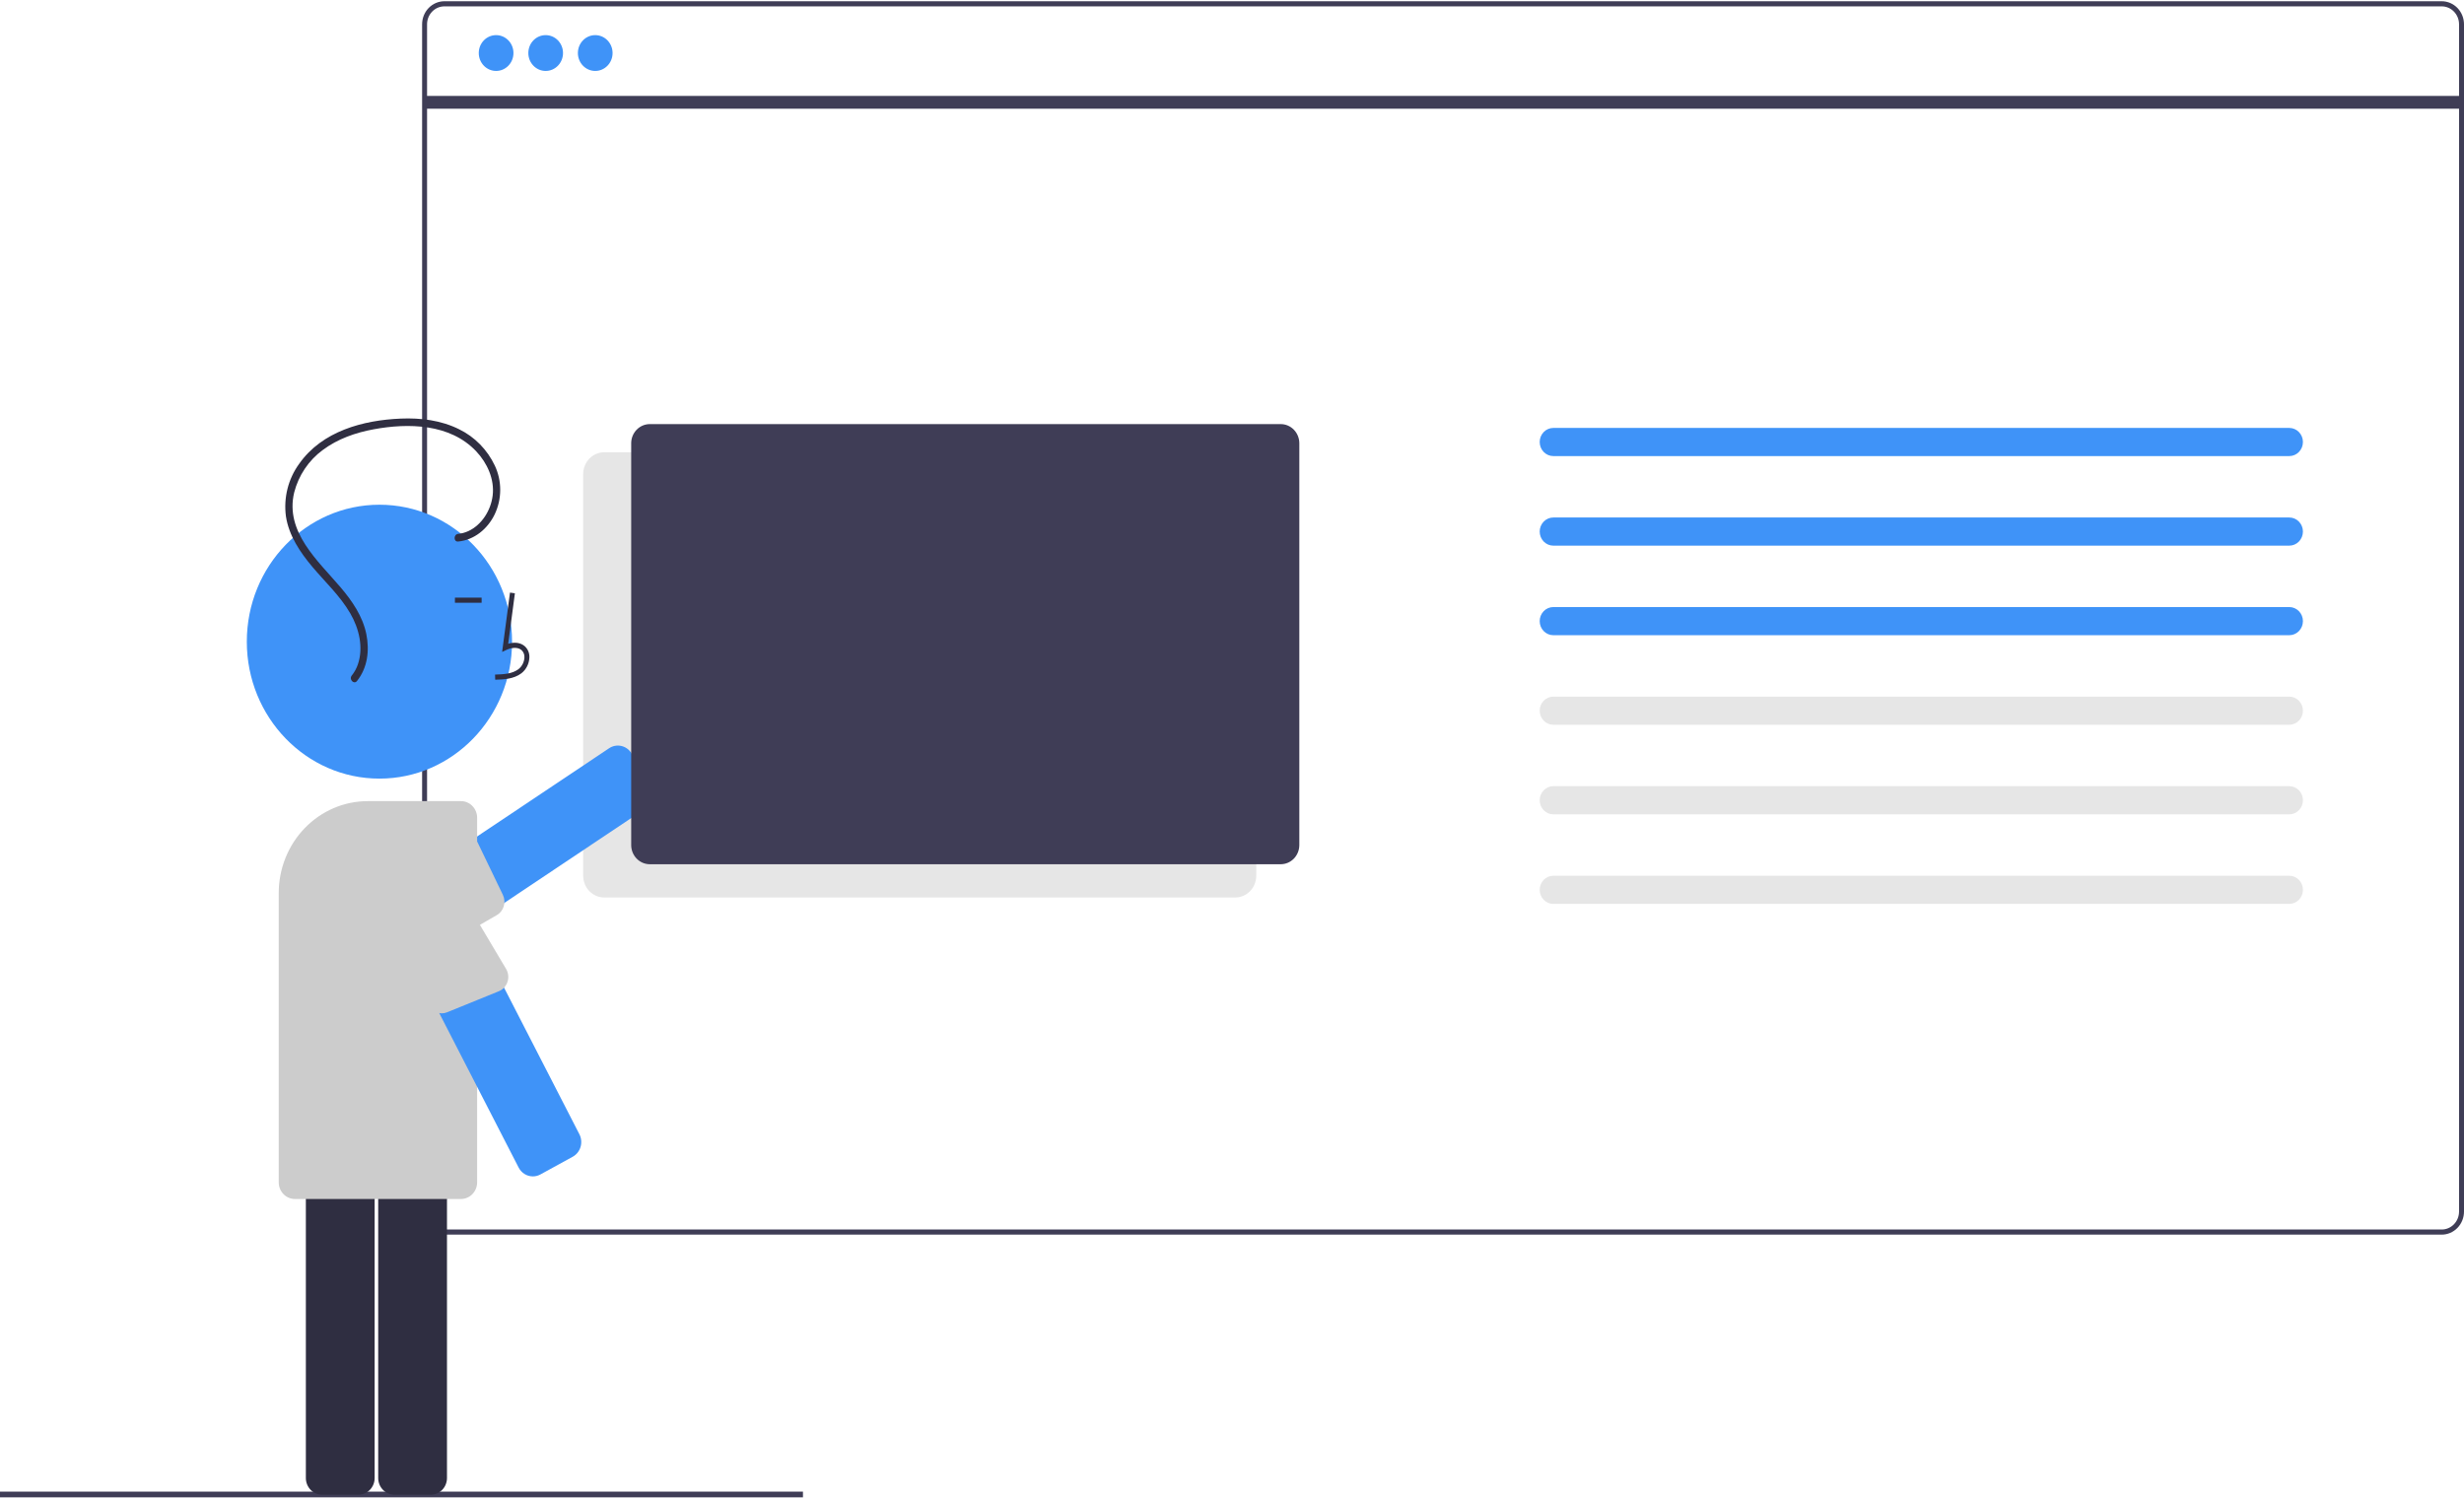 <svg width="612" height="372" viewBox="0 0 612 372" fill="none" xmlns="http://www.w3.org/2000/svg">
<g clip-path="url(#clip0)">
<path d="M199.437 370.511H0V371.935H199.437V370.511Z" fill="#3F3D56"/>
<path d="M606.46 306.676H110.38C108.912 306.674 107.504 306.071 106.465 304.998C105.427 303.926 104.842 302.472 104.841 300.955V6.029C104.842 4.512 105.427 3.058 106.465 1.986C107.504 0.913 108.912 0.31 110.38 0.308H606.46C607.929 0.31 609.337 0.913 610.376 1.986C611.414 3.058 611.998 4.512 612 6.029V300.955C611.998 302.472 611.414 303.926 610.376 304.998C609.337 306.071 607.929 306.674 606.46 306.676ZM110.38 1.58C109.238 1.581 108.143 2.05 107.335 2.884C106.527 3.718 106.073 4.849 106.072 6.029V300.955C106.073 302.135 106.527 303.266 107.335 304.1C108.143 304.934 109.238 305.403 110.38 305.404H606.46C607.603 305.403 608.698 304.934 609.505 304.1C610.313 303.266 610.767 302.135 610.769 300.955V6.029C610.767 4.849 610.313 3.718 609.505 2.884C608.698 2.05 607.603 1.581 606.46 1.58H110.38Z" fill="#3F3D56"/>
<path d="M306.796 222.933H150.079C148.692 222.931 147.362 222.362 146.381 221.349C145.4 220.336 144.849 218.963 144.847 217.53V117.738C144.849 116.306 145.4 114.933 146.381 113.92C147.362 112.907 148.692 112.337 150.079 112.336H306.796C308.183 112.337 309.513 112.907 310.494 113.92C311.474 114.933 312.026 116.306 312.028 117.738V217.53C312.026 218.963 311.474 220.336 310.494 221.349C309.513 222.362 308.183 222.931 306.796 222.933Z" fill="#E6E6E6"/>
<path d="M94.848 243.819C94.179 243.82 93.521 243.648 92.933 243.319C92.345 242.99 91.846 242.513 91.483 241.934L86.547 234.058C85.972 233.138 85.773 232.019 85.995 230.948C86.218 229.877 86.842 228.941 87.732 228.344L151.292 185.858C152.183 185.264 153.266 185.059 154.303 185.289C155.341 185.518 156.247 186.163 156.824 187.082L161.761 194.958C162.046 195.413 162.242 195.922 162.337 196.456C162.432 196.99 162.424 197.537 162.314 198.068C162.204 198.598 161.994 199.101 161.696 199.548C161.397 199.995 161.017 200.376 160.576 200.671L97.015 243.157C96.37 243.59 95.617 243.82 94.848 243.819Z" fill="#3F93F8"/>
<path d="M96.828 242.631L123.398 227.31C124.227 226.832 124.846 226.043 125.126 225.107C125.406 224.17 125.327 223.158 124.904 222.281L118.749 209.51C118.506 209.005 118.157 208.562 117.729 208.214C117.3 207.865 116.802 207.618 116.27 207.492C115.738 207.366 115.186 207.363 114.653 207.483C114.12 207.604 113.619 207.845 113.187 208.189L87.875 228.351C87.054 228.902 86.478 229.766 86.273 230.754C86.068 231.742 86.25 232.774 86.78 233.624L91.717 241.501C92.25 242.35 93.088 242.946 94.046 243.158C95.004 243.37 96.005 243.181 96.828 242.631Z" fill="#CCCCCC"/>
<path d="M123.222 17.622C125.602 17.622 127.531 15.63 127.531 13.173C127.531 10.716 125.602 8.724 123.222 8.724C120.843 8.724 118.914 10.716 118.914 13.173C118.914 15.63 120.843 17.622 123.222 17.622Z" fill="#3F93F8"/>
<path d="M135.532 17.622C137.911 17.622 139.84 15.63 139.84 13.173C139.84 10.716 137.911 8.724 135.532 8.724C133.153 8.724 131.224 10.716 131.224 13.173C131.224 15.63 133.153 17.622 135.532 17.622Z" fill="#3F93F8"/>
<path d="M147.842 17.622C150.221 17.622 152.15 15.63 152.15 13.173C152.15 10.716 150.221 8.724 147.842 8.724C145.462 8.724 143.533 10.716 143.533 13.173C143.533 15.63 145.462 17.622 147.842 17.622Z" fill="#3F93F8"/>
<path d="M611.385 23.826H105.457V27.004H611.385V23.826Z" fill="#3F3D56"/>
<path d="M161.389 105.344C160.165 105.345 158.992 105.848 158.126 106.742C157.261 107.635 156.774 108.847 156.773 110.111V209.903C156.774 211.167 157.261 212.379 158.126 213.272C158.992 214.166 160.165 214.669 161.389 214.67H318.106C319.33 214.669 320.503 214.166 321.369 213.272C322.234 212.379 322.721 211.167 322.722 209.903V110.111C322.721 108.847 322.234 107.635 321.369 106.742C320.503 105.848 319.33 105.345 318.106 105.344H161.389Z" fill="#3F3D56"/>
<path d="M385.809 106.297C384.912 106.297 384.051 106.666 383.416 107.321C382.781 107.977 382.424 108.866 382.424 109.793C382.424 110.72 382.781 111.61 383.416 112.265C384.051 112.921 384.912 113.289 385.809 113.289H568.608C569.506 113.289 570.367 112.921 571.002 112.265C571.637 111.61 571.993 110.72 571.993 109.793C571.993 108.866 571.637 107.977 571.002 107.321C570.367 106.666 569.506 106.297 568.608 106.297H385.809Z" fill="#3F93F8"/>
<path d="M385.809 128.544C384.912 128.544 384.051 128.912 383.416 129.568C382.781 130.224 382.424 131.113 382.424 132.04C382.424 132.967 382.781 133.856 383.416 134.512C384.051 135.167 384.912 135.536 385.809 135.536H568.608C569.506 135.536 570.367 135.167 571.002 134.512C571.637 133.856 571.993 132.967 571.993 132.04C571.993 131.113 571.637 130.224 571.002 129.568C570.367 128.912 569.506 128.544 568.608 128.544H385.809Z" fill="#3F93F8"/>
<path d="M385.809 150.791C384.912 150.791 384.051 151.159 383.416 151.815C382.781 152.47 382.424 153.359 382.424 154.286C382.424 155.214 382.781 156.103 383.416 156.758C384.051 157.414 384.912 157.782 385.809 157.782H568.608C569.506 157.782 570.367 157.414 571.002 156.758C571.637 156.103 571.993 155.214 571.993 154.286C571.993 153.359 571.637 152.47 571.002 151.815C570.367 151.159 569.506 150.791 568.608 150.791H385.809Z" fill="#3F93F8"/>
<path d="M385.809 173.037C384.912 173.037 384.051 173.405 383.416 174.061C382.781 174.717 382.424 175.606 382.424 176.533C382.424 177.46 382.781 178.349 383.416 179.005C384.051 179.661 384.912 180.029 385.809 180.029H568.608C569.506 180.029 570.367 179.661 571.002 179.005C571.637 178.349 571.993 177.46 571.993 176.533C571.993 175.606 571.637 174.717 571.002 174.061C570.367 173.405 569.506 173.037 568.608 173.037H385.809Z" fill="#E6E6E6"/>
<path d="M385.809 195.284C384.912 195.284 384.051 195.652 383.416 196.308C382.781 196.963 382.424 197.852 382.424 198.78C382.424 199.707 382.781 200.596 383.416 201.252C384.051 201.907 384.912 202.276 385.809 202.276H568.608C569.506 202.276 570.367 201.907 571.002 201.252C571.637 200.596 571.993 199.707 571.993 198.78C571.993 197.852 571.637 196.963 571.002 196.308C570.367 195.652 569.506 195.284 568.608 195.284H385.809Z" fill="#E6E6E6"/>
<path d="M385.809 217.53C384.912 217.53 384.051 217.899 383.416 218.554C382.781 219.21 382.424 220.099 382.424 221.026C382.424 221.953 382.781 222.843 383.416 223.498C384.051 224.154 384.912 224.522 385.809 224.522H568.608C569.506 224.522 570.367 224.154 571.002 223.498C571.637 222.843 571.993 221.953 571.993 221.026C571.993 220.099 571.637 219.21 571.002 218.554C570.367 217.899 569.506 217.53 568.608 217.53H385.809Z" fill="#E6E6E6"/>
<path d="M94.243 193.404C112.436 193.404 127.183 178.174 127.183 159.387C127.183 140.599 112.436 125.369 94.243 125.369C76.051 125.369 61.303 140.599 61.303 159.387C61.303 178.174 76.051 193.404 94.243 193.404Z" fill="#3F93F8"/>
<path d="M89.053 371.267H79.969C78.908 371.266 77.891 370.83 77.141 370.056C76.391 369.281 75.969 368.231 75.968 367.136V288.945C75.969 287.85 76.391 286.8 77.141 286.025C77.891 285.251 78.908 284.815 79.969 284.814H89.053C90.114 284.815 91.131 285.251 91.881 286.025C92.631 286.8 93.053 287.85 93.054 288.945V367.136C93.053 368.231 92.631 369.281 91.881 370.056C91.131 370.83 90.114 371.266 89.053 371.267Z" fill="#2F2E41"/>
<path d="M107.021 371.267H97.936C96.876 371.266 95.859 370.83 95.109 370.056C94.359 369.281 93.937 368.231 93.936 367.136V288.945C93.937 287.85 94.359 286.8 95.109 286.025C95.859 285.251 96.876 284.815 97.936 284.814H107.021C108.081 284.815 109.098 285.251 109.848 286.025C110.598 286.8 111.02 287.85 111.021 288.945V367.136C111.02 368.231 110.598 369.281 109.848 370.056C109.098 370.83 108.081 371.266 107.021 371.267Z" fill="#2F2E41"/>
<path d="M114.507 297.82H73.231C72.171 297.819 71.154 297.383 70.404 296.608C69.654 295.834 69.232 294.784 69.231 293.688V221.801C69.237 215.755 71.566 209.959 75.705 205.684C79.845 201.408 85.458 199.004 91.312 198.997H114.507C115.568 198.998 116.585 199.434 117.335 200.208C118.085 200.983 118.506 202.033 118.508 203.128V293.688C118.506 294.784 118.085 295.834 117.335 296.608C116.585 297.383 115.568 297.819 114.507 297.82Z" fill="#CCCCCC"/>
<path d="M122.996 168.838L122.962 167.567C125.252 167.501 127.271 167.353 128.788 166.208C129.218 165.865 129.571 165.431 129.824 164.934C130.077 164.437 130.224 163.89 130.253 163.33C130.28 162.987 130.23 162.643 130.107 162.324C129.984 162.005 129.791 161.72 129.544 161.49C128.537 160.611 126.917 160.895 125.735 161.455L124.717 161.938L126.67 147.197L127.889 147.37L126.228 159.908C127.833 159.421 129.32 159.63 130.338 160.519C130.73 160.872 131.036 161.313 131.235 161.808C131.434 162.304 131.519 162.84 131.483 163.375C131.448 164.127 131.253 164.863 130.912 165.53C130.572 166.197 130.095 166.779 129.514 167.235C127.565 168.706 125.031 168.779 122.996 168.838Z" fill="#2F2E41"/>
<path d="M119.624 148.451H112.994V149.722H119.624V148.451Z" fill="#2F2E41"/>
<path d="M132.356 292.211C131.629 292.21 130.915 292.006 130.292 291.618C129.668 291.231 129.158 290.677 128.817 290.014L93.325 220.947C92.829 219.979 92.725 218.847 93.036 217.8C93.347 216.753 94.047 215.875 94.984 215.361L103.008 210.963C103.945 210.451 105.041 210.344 106.055 210.665C107.069 210.986 107.919 211.709 108.417 212.676L143.909 281.743C144.405 282.711 144.509 283.843 144.198 284.89C143.887 285.937 143.187 286.814 142.25 287.329L134.226 291.727C133.65 292.044 133.008 292.21 132.356 292.211Z" fill="#3F93F8"/>
<path d="M90.771 220.8L106.332 249.461C106.722 250.355 107.429 251.06 108.308 251.429C109.187 251.799 110.171 251.805 111.054 251.445L123.906 246.217C124.414 246.01 124.871 245.69 125.245 245.279C125.618 244.868 125.899 244.377 126.067 243.841C126.234 243.305 126.285 242.737 126.215 242.178C126.145 241.619 125.956 241.083 125.661 240.609L108.399 211.552C107.938 210.66 107.155 209.993 106.219 209.696C105.284 209.4 104.272 209.498 103.407 209.97L92.304 215.639C91.438 216.115 90.791 216.925 90.504 217.893C90.216 218.86 90.312 219.906 90.771 220.8Z" fill="#CCCCCC"/>
<path d="M113.797 134.514C117.77 134.133 121.096 131.416 122.86 127.78C123.761 125.898 124.234 123.829 124.242 121.729C124.251 119.63 123.795 117.556 122.909 115.667C121.037 111.704 117.913 108.519 114.053 106.636C109.563 104.39 104.492 103.769 99.553 103.975C90.246 104.363 79.993 107.061 74.271 115.257C71.58 118.973 70.41 123.633 71.014 128.232C71.739 133.058 74.583 137.238 77.62 140.841C80.803 144.616 84.476 148.017 86.991 152.343C89.168 156.086 90.339 160.799 88.883 165.046C88.536 166.053 88.02 166.989 87.36 167.812C86.607 168.751 87.907 170.107 88.666 169.161C91.285 165.896 91.815 161.587 90.99 157.525C90.082 153.054 87.462 149.273 84.598 145.896C79.024 139.325 70.723 132.149 73.066 122.332C74.165 118.076 76.669 114.351 80.143 111.797C83.869 109.008 88.293 107.473 92.787 106.64C101.389 105.045 111.805 105.212 118.304 112.133C121.005 115.009 122.863 119.028 122.365 123.108C121.917 126.786 119.642 130.394 116.317 131.928C115.519 132.294 114.667 132.524 113.797 132.608C112.624 132.72 112.612 134.628 113.797 134.515L113.797 134.514Z" fill="#2F2E41"/>
</g>
<defs>
<clipPath id="clip0">
<rect width="612" height="371.627" fill="white" transform="translate(0 0.308)"/>
</clipPath>
</defs>
</svg>
